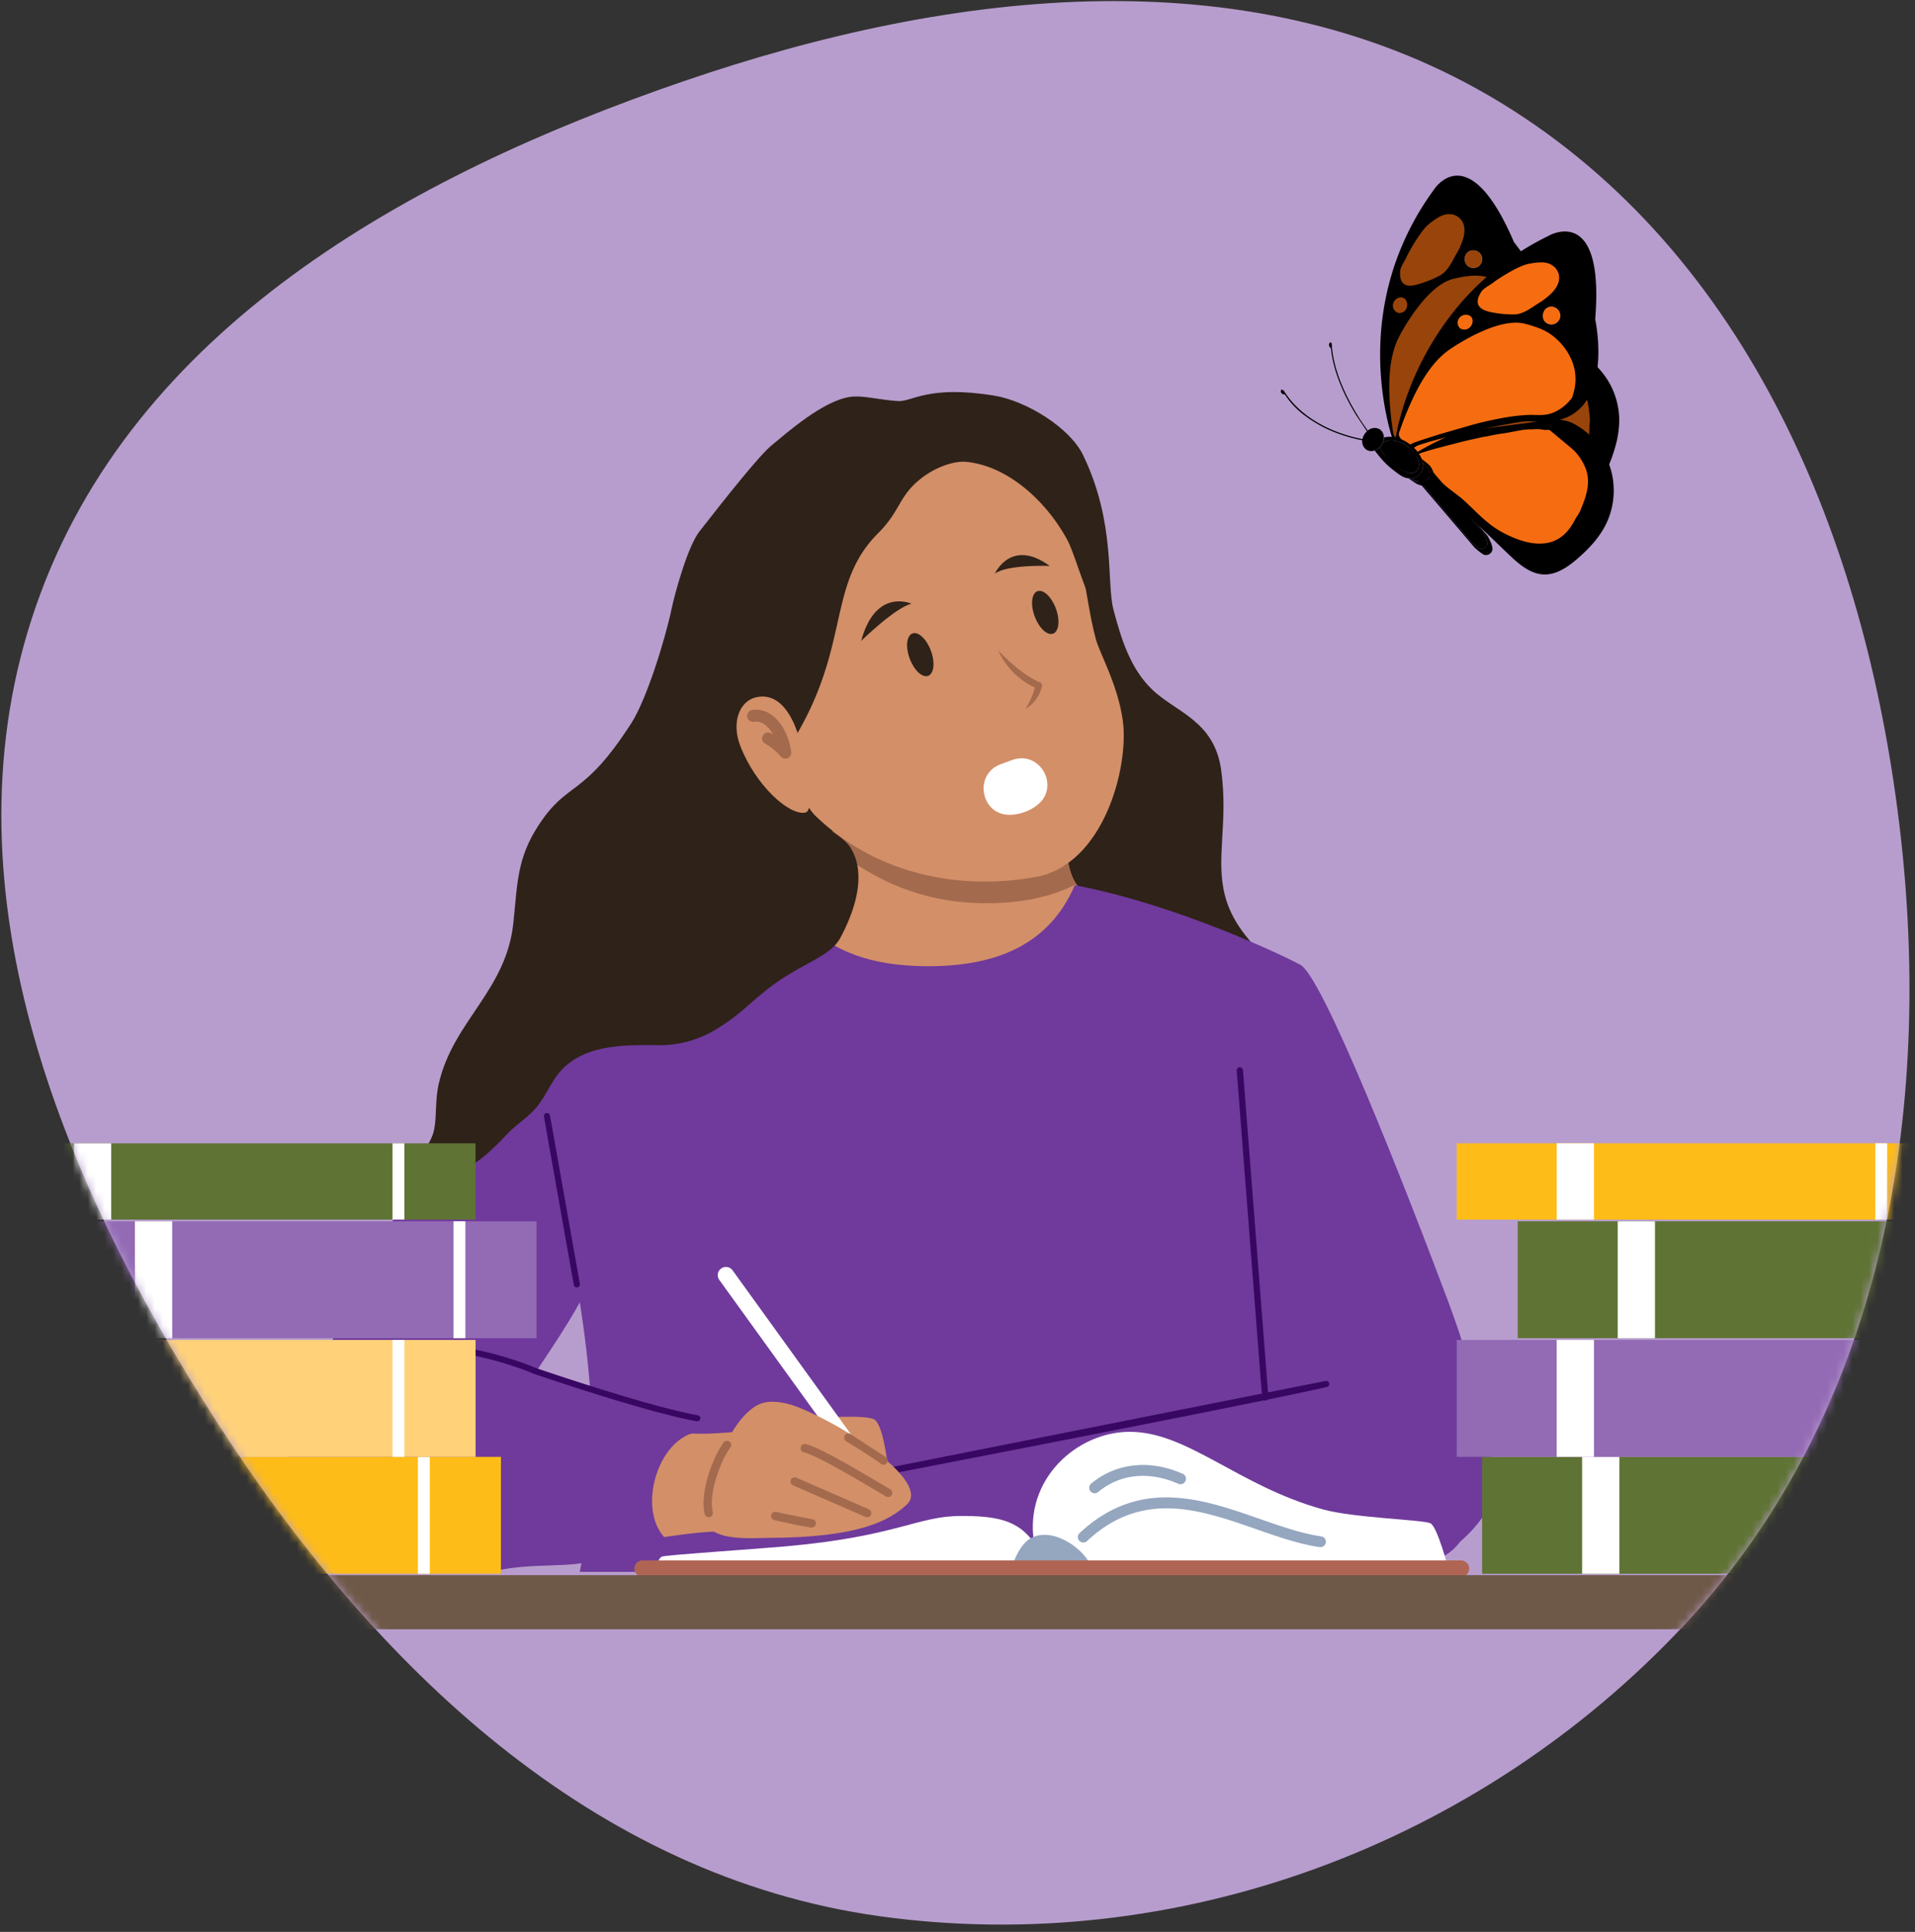 <svg xmlns="http://www.w3.org/2000/svg" width="229" height="231" fill="none" xmlns:v="https://vecta.io/nano"><rect width="100%" height="100%" fill="#333333" stroke="none"/><path d="M179.563 12.34c29.492 18.047 43.453 52.029 47.579 86.363 4.142 34.465-2.012 70.225-25.713 95.583-24.501 26.215-60.651 39.766-96.191 34.847-34.371-4.757-60.541-29.962-79.33-59.14C6.934 140.526-7.207 105.51 4.321 72.411 15.812 39.417 48.686 21.046 81.73 9.719c32.469-11.13 68.556-15.295 97.833 2.621z" fill="#b79dcd"/><mask id="A" maskUnits="userSpaceOnUse" x="0" y="0" width="229" height="231" mask-type="alpha"><path d="M179.563 12.34c29.492 18.047 43.453 52.029 47.579 86.363 4.142 34.465-2.012 70.225-25.713 95.583-24.501 26.215-60.651 39.766-96.191 34.847-34.371-4.757-60.541-29.962-79.33-59.14C6.934 140.526-7.207 105.51 4.321 72.411 15.812 39.417 48.686 21.046 81.73 9.719c32.469-11.13 68.556-15.295 97.833 2.621z" fill="#ffd27a"/></mask><g mask="url(#A)"><g clip-path="url(#B)"><path d="M133.156 72.928c.942 3.548 2.026 6.997 4.572 9.474 2.837 2.772 7.497 3.727 8.308 9.711.855 6.353-.693 10.525.44 14.947 1.514 5.901 7.335 8.811 10.778 13.834 2.606 3.802 2.827 6.254 1.281 10.595-4.012 11.263-7.656 14.091-18.384 16.527-11.039 2.504-22.276 4.044-33.582 4.602-3.202.156-61.307-8.15-55.544-15.453 1.546-1.958.79-4.752 1.441-7.573 1.745-7.579 8.106-11.105 8.935-19.338.486-4.811.458-7.701 3.04-11.634 3.508-5.354 5.257-3.115 11.076-12.183 1.824-2.855 4.053-10.079 4.799-13.658.355-1.725 1.913-7.429 3.323-9.23 3.321-4.245 7.155-9.095 8.675-10.335 1.716-1.404 6.041-5.252 9.291-5.747 1.555-.237 3.395.336 5.766.492 1.698.109 3.586-1.943 11.524-.652 3.769.608 9.024 3.791 10.635 7.133 3.937 8.187 2.75 15.182 3.627 18.489z" fill="#2f2219"/><path d="M116.025 126.463c-20.208 0-25.847-13.171-25.626-16.335.13-1.858 7.04-2.431 7.962-4.113.671-1.228 1.013-2.837 1.175-4.714.203-2.606.043-5.704-.18-8.934-.026-.377 4.067-2.675 4.417-2.705 5.472-.48 10.485 2.563 14.289 5.941 1.53 1.358 9.238-.833 9.366 2.634.089 2.446-.057 5.419 1.25 7.451.008.014.017.027.026.039.975 1.477 2.752 1.99 5.397 2.486 3.06.576-.164 18.25-18.076 18.25z" fill="#d38f68"/><path d="M128.704 105.728c-2.61 1.299-5.615 2.158-9.992 2.265-7.751.191-13.78-2.431-19.176-6.687.203-2.606.043-5.704-.18-8.934-.026-.377 4.067-2.675 4.417-2.705 5.472-.48 10.485 2.563 14.289 5.941 1.53 1.358 9.238-.833 9.366 2.634.089 2.446-.057 5.419 1.25 7.451.008.012.017.024.026.035z" fill="#a36a4d"/><path d="M66.498 115.388c-.182.81 6.827 22.444 4.543 36.536-1.893 5.889-9.445 14.714-11.956 20.571-4.91 11.483-15.083 1.621-23.8-.017 1.712-6.055 4.88-13.792 8.671-20.985 7.398-14.031 16.645-27.921 22.542-36.105zm106.799 40.548c1.183 3.242 2.32 6.533 2.881 9.944 1.251 7.615 1.824 20.736-6.267 20.862-6.216.095-10.228-3.51-12.716-5.82-1.216-1.129-2.971-2.229-3.934-3.56-1.118-1.541-1.621-4.053-2.146-5.867-1.191-4.154-1.823-8.456-2.125-12.767-.594-8.62.16-17.281 1.266-25.828.29-2.23 3.599-18.145 5.143-17.588 2.596.932 12.661 26.668 17.898 40.624z" fill="#6f3a9c"/><path d="M90.01 186.244c-2.268-1.188-4.359-2.921-5.627-5.144l-3.836-6.823c-1.204-2.111-1.704-3.07-3.504-4.103-.563-.322-1.364-.326-1.802-.811s.103-2.721.934-3.163c.608-.328 6.961-1.824 9.034-1.785.857.012 1.556.444 2.324.81 1.641.799 2.47 2.793 3.344 4.394l4.02 7.058c2.229 2.123 8.943.944 12.31.914 3.089-.029 6.526.798 8.179 3.404 1.368 2.154 1.048 5.218-.705 7.072-2.195 2.325-5.342 1.863-8.185 1.447-4.393-.632-12.604-1.238-16.487-3.27z" fill="#d38f68"/><path d="M162.213 165.203l-.04-.012c-3.271-.977-39.185 6.604-42.667 7.632l-.117.038c-5.379 1.216-9.488 1.948-14.927 2.872-.742.125-2.462.488-2.924 1.082-.375 1.08-.995 9.777 2.62 13.153.912.661 6.983.716 10.353 1.409 3.921.81 6.389 1.497 11.214 1.791 6.497.405 13.172.774 19.657.186 11.111-1.013 28.339-3.829 33.091-13.982 3.384-7.232-8.614-11.879-16.26-14.169z" fill="#6f3a9c"/><path d="M138.961 194.102c-13.332 0-33.436-3.382-33.685-3.423a.37.37 0 0 1-.239-.151c-.057-.081-.079-.18-.063-.277.008-.047.026-.093.051-.134a.38.38 0 0 1 .099-.105c.04-.028.084-.048.132-.058a.35.35 0 0 1 .144-.004c.281.048 28.266 4.754 39.92 3.039l11.855-1.743c.097-.013.195.012.274.07a.37.37 0 0 1 .145.243c.014.096-.011.195-.07.273a.37.37 0 0 1-.242.146l-11.854 1.743c-2.144.278-4.305.406-6.467.381z" fill="#380762"/><path d="M155.205 131.828c-.67 11.406-4.065 23.417-4.103 42.95 0 4.205.667 8.614 1.587 13.172h-83.36c.92-4.566 1.595-8.975 1.585-13.172-.038-19.533-5.078-32.745-5.749-44.154-.881-15.032.675-14.959 1.453-15.31 8.284-3.72 14.55-7.117 26.87-9.469 3.133 7.281 9.628 9.688 17.521 9.688s14.388-2.407 17.52-9.688c12.319 2.352 25.092 8.497 26.871 9.469.02.539.685 1.48-.195 16.514z" fill="#6f3a9c"/><path d="M97.537 97.579c-1.708-1.651-2.997-5.877-3.777-8.339-1.933-6.1-2.809-9.322-4.037-16.775-.898-5.471 2.624-17.034 14.08-19.656 8.253-1.887 22.994 3.834 25.458 14.606.608 2.634 1.013 6.219 1.787 9.014.507 1.84 2.604 5.409 3.216 9.698.782 5.481-2.229 17.281-10.444 18.746-9.49 1.696-19.288-.541-26.283-7.295z" fill="#d38f68"/><path d="M130.549 67.003c-.841-2.059.608-2.432-.241-4.501-.671-1.646-.144-2.391-1.1-3.787-3.263-4.768-3.47-2.837-6.426-4.795-8.643-5.737-11.472-5.133-18.36-3.781-1.137.225-5.181.515-6.239.983-.914.405-3.518 2.582-4.345 3.145-.389.265-2.053 2.586-4.241 6.126-2.837 3.216-4.922 6.718-5.711 8.704a31.56 31.56 0 0 0-1.23 3.83c-2.92 5.929-5.597 12.446-6.851 18.238-1.09 5.04-4.641 12.015-7.853 17.814l1.129.811-.3.533c-1.319 2.367-5.421 4.413-6.268 7.246-1.645 5.506-6.592 7.514-8.89 11.146-2.091 3.299-.456 6.192-3.297 9.23-1.303 1.392-4.507 2.644-2.634 3.005 5.86 1.123 9.548-1.67 12.831-5.224 1.194-1.291 2.738-2.156 3.785-3.512 1.309-1.694 1.866-3.625 3.648-5.017 2.932-2.304 7.003-2.25 10.74-2.219a12.94 12.94 0 0 0 7.048-1.968c2.379-1.459 3.111-2.316 5.471-4.276 4.355-3.611 7.96-4.105 9.303-6.642 3.526-6.659 1.705-9.774 1.352-10.451-.683-1.311-2.15-1.971-3.279-2.926-3.019-2.551-6.89-5.392-4.703-8.681 8.201-12.276 4.645-19.814 11.145-26.305 2.393-2.385 2.432-4.031 4.345-5.856 2.061-1.978 4.713-2.797 6.189-2.647 5.112.517 9.662 4.886 12.057 9.322 1.102 2.037 2.756 8.819 4.478 9.668 1.648.811-1.098-6.098-1.554-7.212z" fill="#2f2219"/><path d="M95.075 86.827c-.906-2.193-2.416-4.006-4.728-3.435-1.874.464-2.928 2.936-1.824 5.796 1.824 4.722 5.856 8.365 7.783 7.974 1.354-.274-.097-7.597-1.232-10.335z" fill="#d38f68"/><path d="M93.909 90.711a.71.71 0 0 1-.523-.229 7.63 7.63 0 0 0-1.879-1.56.71.71 0 0 1-.284-.965.71.71 0 0 1 .965-.284l.261.152c-.243-.456-.58-.854-.989-1.169-.181-.144-.389-.251-.612-.312a1.71 1.71 0 0 0-.685-.046.71.71 0 0 1-.811-.59c-.028-.186.018-.375.129-.527s.277-.254.463-.284c.413-.061.835-.039 1.24.065s.785.289 1.117.543c1.173.855 2.026 2.454 2.312 4.383a.71.71 0 0 1-.393.75c-.097.047-.204.072-.312.073z" fill="#a36a4d"/><path d="M101.537 177.183c-.086 0-.169-.03-.235-.085s-.111-.13-.127-.215a.37.37 0 0 1 .056-.276c.055-.081.14-.137.235-.155l57.044-11.324c.048-.011.096-.013.144-.005s.094.025.135.051a.36.36 0 0 1 .104.098c.028.04.048.084.059.132s.013.095.005.143-.025.094-.051.135-.059.076-.098.105-.084.048-.131.058c-8.917 2.065-56.591 11.239-57.071 11.33a.26.26 0 0 1-.069.008z" fill="#380762"/><path d="M89.197 171.07c-1.013.166-3.214.3-4.304.351-2.067.097-8.829-.29-10.706-.831-.424 1.631-4.031 5.41-3.739 6.861.734 3.648 3.678 3.293 5.242 6.99 3.346-.685 9.299-1.486 10.657-1.271.225-1.919.75-4.821 1.204-6.772.407-1.755.827-3.772 1.645-5.328zm7.16-1.478c1.988-.069 7.111-.456 8.179.136s1.538 5.082 1.658 5.498-6.313 2.314-7.476 2.04-2.361-7.674-2.361-7.674z" fill="#d38f68"/><path d="M106.49 180.716c-.155 0-.308-.037-.446-.107s-.258-.173-.348-.299l-19.679-27.263a.98.98 0 0 1 .221-1.368c.104-.075.222-.13.348-.159s.255-.035.382-.014a.98.98 0 0 1 .358.133c.109.068.205.156.28.261l19.676 27.265c.076.105.13.223.16.348a1 1 0 0 1 .014.382c-.021.127-.066.249-.134.358a.97.97 0 0 1-.261.28.98.98 0 0 1-.571.183z" fill="#fff"/><path d="M91.475 167.695c-4.255.88-7.431 10.943-6.995 14.131.349 2.537 5.579 2.069 7.425 2.063 10.943-.029 14.518-2.12 16.542-3.995 2.853-2.634-7.145-9.36-13.196-11.7-1.694-.655-3.066-.645-3.775-.499z" fill="#d38f68"/><path d="M84.754 181.419c-.112 0-.221-.038-.309-.108a.5.5 0 0 1-.176-.275c-.273-1.139-.128-2.756.405-4.552.458-1.528 1.171-3.064 1.862-4.006.079-.107.196-.178.327-.199a.5.5 0 0 1 .372.09.49.49 0 0 1 .132.143.51.51 0 0 1 .067.184.5.5 0 0 1-.092.372c-1.189 1.621-2.634 5.538-2.112 7.735a.5.5 0 0 1 .009.196c-.01.065-.033.128-.067.185a.48.48 0 0 1-.133.144.51.51 0 0 1-.178.083.5.5 0 0 1-.109.008zm21.446-2.416a.49.49 0 0 1-.253-.069l-.219-.129c-3.958-2.339-8.047-4.756-9.612-5.156a.5.5 0 0 1-.361-.607c.016-.064.045-.124.084-.177a.5.5 0 0 1 .145-.13c.056-.034.119-.056.184-.065a.49.49 0 0 1 .195.011c1.702.434 5.674 2.78 9.873 5.269l.219.127a.5.5 0 0 1 .145.13.51.51 0 0 1 .085.177c.016.063.019.129.01.194a.5.5 0 0 1-.066.184c-.044.074-.107.135-.183.178s-.16.064-.246.063zm-2.497 2.424c-.06-.001-.119-.012-.176-.033l-8.714-3.797c-.059-.028-.113-.067-.157-.116a.5.5 0 0 1-.128-.36c.003-.066.02-.13.048-.189a.5.5 0 0 1 .666-.237l8.633 3.763c.123.047.223.142.278.262a.5.5 0 0 1 .011.382c-.035.095-.098.176-.18.234a.5.5 0 0 1-.282.091zm-6.635 1.222h-.071c-1.149-.164-2.154-.387-3.546-.697l-.847-.186a.51.51 0 0 1-.314-.219.5.5 0 0 1 .152-.691c.112-.071.247-.095.377-.067l.849.188 3.471.683a.5.5 0 0 1 .329.196c.039.053.068.113.084.177a.5.5 0 0 1-.159.497c-.091.077-.206.12-.325.119zm8.589-7.509a.48.48 0 0 1-.299-.101c-.535-.405-2.799-1.891-4.173-2.701-.114-.068-.197-.178-.23-.306a.5.5 0 0 1 .739-.555l4.255 2.764a.5.5 0 0 1 .193.33c.018.131-.016.265-.096.371-.045.06-.104.11-.171.144a.5.5 0 0 1-.218.054z" fill="#a36a4d"/><path d="M59.008 187.897c-1.433.353-14.902.191-20.7-2.683-5.236-2.446-4.256-10.231-3.423-12.631 3.212-9.258 5.739-9.232 10.943-10.284 7.058-1.418 14.59.969 18.068 1.601 2.142.391 6.932 2.189 9.022 2.979 2.432.92 3.396 1.044 5.877 1.54 3.131.626 7.978 2.027 6.665 2.391-.582.162-1.647.272-2.596.541-5.03 1.437-7.216 11.74-1.467 13.75 1.684.587-6.231-.055-9.538 1.246-3.392 1.331-8.069.371-12.85 1.55z" fill="#6f3a9c"/><path d="M151.299 167.477a.37.37 0 0 1-.251-.099c-.068-.063-.111-.149-.118-.242l-3.04-39.11c-.004-.049.001-.098.016-.145s.038-.091.07-.128a.39.39 0 0 1 .114-.092c.044-.023.092-.036.141-.04s.098 0 .145.015.091.038.129.07a.4.4 0 0 1 .091.114c.023.044.036.092.04.141l3.04 39.11a.38.38 0 0 1-.016.146.39.39 0 0 1-.07.128.37.37 0 0 1-.255.132h-.036zm-67.919 2.468c-.022.002-.045.002-.067 0-6.203-1.106-19.411-5.652-19.545-5.698l-.03-.012c-.105-.047-10.74-4.714-20.037-2.027a.37.37 0 0 1-.144.013.39.39 0 0 1-.138-.044c-.043-.024-.08-.055-.11-.093s-.053-.082-.066-.129a.37.37 0 0 1-.012-.143.36.36 0 0 1 .137-.247c.038-.03.081-.053.128-.066 9.382-2.711 20.048 1.848 20.528 2.057.501.172 13.362 4.584 19.419 5.674a.37.37 0 0 1 .3.427.37.37 0 0 1-.131.208c-.066.052-.148.08-.232.08zm-14.404-16.008c-.086-.001-.17-.032-.236-.087a.37.37 0 0 1-.127-.217l-3.567-20.115c-.017-.096.005-.195.061-.275a.37.37 0 0 1 .237-.152.35.35 0 0 1 .144.003c.047.01.092.03.132.058s.074.063.1.104.044.087.052.135l3.569 20.112a.37.37 0 0 1-.3.429l-.065.005z" fill="#380762"/><path d="M121.05 90.874l-1.388.509c-3.329 1.24-2.332 6.223 1.216 6.041a5.49 5.49 0 0 0 3.169-1.171c2.772-2.187.327-6.574-2.997-5.378z" fill="#fff"/><path d="M102.982 76.63s4.157-4.053 6.023-4.436c0 0-4.282-1.986-6.023 4.436zm22.542-8.959s-5.05-.203-6.557.92c0 0 1.935-4.306 6.557-.92zM110.99 80.813c.7-.259.847-1.604.329-3.004s-1.506-2.325-2.206-2.066-.847 1.604-.329 3.004 1.506 2.325 2.206 2.066zm14.943-5.048c.7-.259.848-1.604.33-3.004s-1.506-2.325-2.206-2.066-.848 1.604-.33 3.004 1.506 2.325 2.206 2.066z" fill="#2f2219"/><path d="M119.359 77.771c1.502 1.522 3.062 2.951 5.006 3.834.391.148.212.608.117.875-.237.68-.638 1.291-1.167 1.779a3.37 3.37 0 0 1-.679.495c.281-.454.528-.928.74-1.419a6.76 6.76 0 0 0 .433-1.418l.244.436a9.09 9.09 0 0 1-4.694-4.578v-.004z" fill="#a36a4d"/><path d="M121.624 187.563H78.348s.359-1.236.796-1.433 11.087-.896 14.684-1.216c13.508-1.195 15.836-3.647 21.099-3.647 4.239 0 6.803.48 8.732 3.207-.801.669-1.54 1.725-2.035 3.089z" fill="#fff"/><path d="M129.921 187.562h43.273s-1.291-4.954-2.12-5.406-9.095-.628-12.886-1.676c-10.094-2.79-16.153-9.275-23.083-9.275-6.355 0-12.688 5.721-11.443 13.271 2.156-.563 5.244.965 6.259 3.086z" fill="#fff"/><path d="M130.907 178.551a.66.66 0 0 1-.28-.063c-.087-.041-.165-.101-.226-.176-.055-.066-.096-.143-.121-.225a.66.66 0 0 1-.025-.254c.009-.085.034-.168.074-.244a.63.63 0 0 1 .163-.197c1.457-1.215 3.243-1.969 5.131-2.164 1.884-.203 3.838.138 5.805.995a.65.65 0 0 1 .21.145c.059.062.106.135.137.214a.65.65 0 0 1 .045.251.67.67 0 0 1-.055.249.65.65 0 0 1-.145.209c-.062.06-.135.107-.215.138a.65.65 0 0 1-.25.046c-.086-.002-.171-.02-.249-.055-3.532-1.54-6.937-1.191-9.585.981-.116.097-.263.15-.414.15zm27.002 6.444a.5.5 0 0 1-.095 0c-2.479-.362-4.981-1.236-7.632-2.16-6.671-2.328-13.577-4.736-20.193 1.435-.127.118-.295.181-.468.175s-.336-.081-.454-.207c-.059-.063-.105-.137-.135-.217s-.044-.166-.041-.252a.65.65 0 0 1 .059-.249c.035-.078.086-.148.149-.207 3.226-3.005 6.807-4.399 10.943-4.255 3.603.122 7.141 1.356 10.564 2.551 2.587.902 5.033 1.757 7.388 2.102.085.012.167.041.24.084s.138.102.189.171a.66.66 0 0 1 .11.23.64.64 0 0 1 .012.254.65.65 0 0 1-.219.388c-.116.1-.264.156-.417.157z" fill="#95a6bf"/><path d="M129.921 187.563c-1.013-2.122-4.103-3.648-6.259-3.086-.811.672-1.54 1.722-2.039 3.086h8.298z" fill="#fff"/><path d="M129.921 187.562c-1.013-2.121-4.255-4.135-6.259-3.086-.908.472-1.54 1.723-2.039 3.086h8.298z" fill="#95a6bf"/><path d="M129.922 188.215h-8.308c-.105 0-.208-.025-.301-.073a.65.65 0 0 1-.234-.205c-.061-.087-.101-.188-.115-.294a.67.67 0 0 1 .036-.314c.693-1.892 1.419-2.954 2.351-3.444.857-.446 1.919-.481 3.072-.096.881.305 1.696.775 2.401 1.384.698.576 1.269 1.289 1.678 2.096a.65.65 0 0 1 .062.319.65.65 0 0 1-.099.311c-.056.094-.135.173-.23.228a.66.66 0 0 1-.313.088zm-7.331-1.305h6.124c-.72-.848-1.649-1.493-2.696-1.87-.563-.187-1.377-.339-2.054.014-.479.249-.93.859-1.374 1.856z" fill="#95a6bf"/><path d="M174.709 188.541H76.832a.98.98 0 0 1-.979-.978c0-.26.103-.509.287-.692s.433-.287.692-.287h97.877c.26 0 .508.103.692.287s.287.432.287.692a.98.98 0 0 1-.979.978z" fill="#b06554"/><path d="M243.148 188.347H-21.73v6.47h264.879v-6.47z" fill="#6e5847"/><path d="M59.906 174.2H-.076v13.983h59.982V174.2z" fill="#febc18"/><path d="M51.395 174.2h-1.419v13.983h1.419V174.2zm-35.056 0h-4.458v13.983h4.458V174.2z" fill="#fff"/><path d="M56.867 160.218H-3.115V174.2h59.982v-13.982z" fill="#ffd27a"/><path d="M48.356 160.218h-1.419V174.2h1.419v-13.982zm-35.058 0H8.84V174.2h4.458v-13.982z" fill="#fff"/><path d="M64.162 146.033H4.18v13.983h59.982v-13.983z" fill="#936bb5"/><path d="M55.651 146.033h-1.419v13.983h1.419v-13.983zm-35.058 0h-4.458v13.983h4.458v-13.983z" fill="#fff"/><path d="M56.867 136.712H-3.115v9.119h59.982v-9.119z" fill="#5f7334"/><path d="M48.356 136.712h-1.419v9.119h1.419v-9.119zm-35.058 0H8.84v9.119h4.458v-9.119z" fill="#fff"/><path d="M237.219 174.2h-59.983v13.983h59.983V174.2z" fill="#5f7334"/><path d="M228.708 174.2h-1.419v13.983h1.419V174.2zm-35.056 0h-4.459v13.983h4.459V174.2z" fill="#fff"/><path d="M234.18 160.218H174.197V174.2H234.18V160.218Z" fill="#936bb5"/><path d="M225.669 160.218h-1.419V174.2h1.419v-13.982zm-35.059 0h-4.458V174.2h4.458v-13.982z" fill="#fff"/><path d="M241.475 146.033h-59.983v13.983h59.983v-13.983z" fill="#5f7334"/><path d="M197.905 146.033h-4.458v13.983h4.458v-13.983z" fill="#fff"/><path d="M234.18 136.712h-59.983v9.119h59.983v-9.119z" fill="#febc18"/><path d="M225.669 136.712h-1.419v9.119h1.419v-9.119zm-35.059 0h-4.458v9.119h4.458v-9.119z" fill="#fff"/></g></g><path d="M169.943 53.469l.289.153 1.271.669.072.087c.464.539 1.203.767 1.894.963l2.417.692 9.058 2.595c1.344.383 2.814.755 4.138.453a3.55 3.55 0 0 0 .865-.311c1.291-.663 2.018-2.059 2.551-3.411a18.23 18.23 0 0 0 .75-2.266c.276-1.034.403-2.102.378-3.171-.092-2.242-1.003-4.373-2.561-5.988a9.05 9.05 0 0 0-2.638-1.871 9.1 9.1 0 0 0-2.274-.729 9.02 9.02 0 0 0-1.001-.124c-.569-.052-1.142-.001-1.692.153-.222.071-.44.155-.652.251a6.35 6.35 0 0 0-1.58.989l-.49.34-1.791 1.251-3.402 2.376-1.061.865-.037.035a4.18 4.18 0 0 1 1.404.087 9.68 9.68 0 0 1 1.73.603l.04.017.289.127.7.32.176.084 1.064.519 1.378.732c.133.075.288.167.309.314.043.196-.136.369-.303.481a7.38 7.38 0 0 1-2.333.885l-1.972.461-6.141 1.219-.845.153z" fill="#000"/><path d="M169.006 52.999l.078.035c.032.012.064.025.095.04a3.55 3.55 0 0 1 .329.161 1.22 1.22 0 0 1 .106.058l.329-.346.628-.649.303-.288.415-.407.643-.611 1.903-1.73.534-.464 1.473-1.251.473-.288 1.707-1.387.207-.167.36-.288.055-.043.71-.559.288-.208.144-.101.147-.095.15-.092.147-.087.317-.164.176-.084.208-.092.334-.147.557-.271.118-.06.421-.239c-.299-.259-.653-.447-1.035-.548-.188.104-.387.205-.594.288l-.511.228a6.42 6.42 0 0 0-1.188.64l-.328.239-.444.346-.165.127-.743.577-.395.311-.018.014-.412.332-.023.017-.225.182-.675.548c-.43.263-.819.588-1.153.966l-2.681 2.329-1.055 1.202-1.105 1.297-.219.265a.15.15 0 0 0-.029.032l-.031.038-.046.055-.28.34z" fill="#00a4c0"/><path d="M166.44 52.248l.092.288.04.13v.029l.101-.017a4.12 4.12 0 0 1 .542-.037c.236 0 .471.019.704.055a4.67 4.67 0 0 1 .576.124l.15.043c.981-1.074 2.017-2.095 3.105-3.059l2.682-2.33.037-.035 1.096-.905.032-.026.674-.548.225-.182.023-.017.412-.331.018-.014.395-.311.744-.577.164-.127.444-.346.329-.239a6.35 6.35 0 0 1 1.188-.64l.51-.228.594-.288c.529-.287 1.024-.632 1.476-1.029l.288-.268c.78-.778 1.304-1.776 1.5-2.86.539-2.964-1.246-6.262-2.477-8.107l-.288-.427-.779-1.032-.04-.089c-.483-1.144-1.031-2.26-1.641-3.342-4.645-8.13-7.926-2.768-7.926-2.768a33.34 33.34 0 0 0-4.125 7.496l-.263.686-.086.242c-3.385 9.486-1.439 18.031-.516 21.088zm10.584-20.617a1.09 1.09 0 0 1-.144.156 1.1 1.1 0 0 1-.11.084 1.07 1.07 0 0 1-1.041.063 1 1 0 0 1-.23-.153l-.044-.043-.029-.029c-.113-.13-.194-.285-.236-.453 0-.032 0-.066-.02-.101-.029-.171-.017-.345.034-.51a.92.92 0 0 1 .067-.167.98.98 0 0 1 .271-.331 1.05 1.05 0 0 1 .46-.197c.168-.028.339-.014.5.038a1.02 1.02 0 0 1 .577.438 1.04 1.04 0 0 1 .158.551 1.11 1.11 0 0 1-.213.663v-.009z" fill="#000"/><path d="M167.798 35.615c.456.193.6.842.375 1.286a.92.92 0 0 1-.986.516.94.94 0 0 1-.515-.445c-.109-.208-.137-.449-.076-.676.133-.516.735-.879 1.202-.68zm-1.21 16.052a35.52 35.52 0 0 1-.461-5.478c.017-1.963.251-4.108 1.153-5.879l.092-.179c.225-.407 3.172-6.026 6.465-6.801 2.306-.545 3.246-.401 4.324-.121.482.127 4.244 1.124 4.786 5.291a.91.91 0 0 1-.052.288c-.148.783-.47 1.523-.942 2.165l-.199.239c-.259.293-.559.546-.891.753l-.312.182-1.484.779a22.68 22.68 0 0 0-1.825 1.237A42.3 42.3 0 0 0 173.868 47l-2.92 2.811-1.396 1.442-.689.727c-.107.115-.251.346-.406.505a.87.87 0 0 1-.09.133c-.193.242-1.153-.202-1.441-.329-.24-.101-.303-.381-.338-.62zm4.698-.074l2.546-2.327.534-.464 1.473-1.251c.157-.102.306-.217.444-.343.254-.225.556-.461.865-.686l.865-.649 1.335-1.052a6.65 6.65 0 0 1 1.188-.75 4.18 4.18 0 0 1 1.274-.594l.539-.288c0 .017 3.443.718 3.667.796.937.282 1.796.775 2.512 1.442 1.003 1.018 1.329 2.307 1.496 3.699l.092.891a4.47 4.47 0 0 1-.043.865c-.095.975.64 5.766-6.891 5.781-2.081 0-3.849-.683-5.864-1.211-.995-.262-2.105-.346-3.102-.603-1.084-.288-2.428-.254-3.46-.735l-.836-.611-.242-.158-.073-.043 1.681-1.707zm5.587-19.808a.76.76 0 0 1-.107.084c-.153.099-.33.156-.512.168a1.06 1.06 0 0 1-.528-.104.97.97 0 0 1-.228-.153l-.046-.043-.029-.029a1.12 1.12 0 0 1-.249-.505c-.039-.187-.03-.38.027-.562.017-.057.039-.112.066-.164a.96.96 0 0 1 .271-.331 1.08 1.08 0 0 1 .397-.181 1.09 1.09 0 0 1 .437-.008 1.08 1.08 0 0 1 .403.165 1.09 1.09 0 0 1 .306.312 1.07 1.07 0 0 1 .139.713c-.038.246-.16.473-.347.639zm-9.437.642c.049-.597.577-1.228.799-1.782.101-.242 1.574-2.998 2.644-3.855 1.208-.969 1.9-1.289 2.779-1.153.516.084 1.837.692 1.361 2.716a8.06 8.06 0 0 1-.865 2.018c-.525.94-1.006 2.018-1.943 2.56a13.25 13.25 0 0 1-2.676 1.072c-.519.144-2.275.669-2.099-1.577z" fill="#99440b"/><path d="M168.59 53.484l.026.035.029.043.374.525.491.686.357.496.623.865c0 .038.014.075.023.113a2.25 2.25 0 0 0 .378.804 3.5 3.5 0 0 0 .204.265c.202.234.417.456.643.666l.101.095 2.186 2.093.677.649.015.017 5.639 5.4c1.234 1.182 2.641 2.436 4.351 2.459 1.441 0 2.747-.879 3.849-1.825 1.415-1.214 2.724-2.595 3.537-4.284a9.14 9.14 0 0 0 .865-4.457 8.87 8.87 0 0 0-.346-2.033c-.383-1.293-1.05-2.485-1.952-3.489-.585-.658-1.265-1.224-2.018-1.681-.476-.314-1.007-.536-1.565-.654-.228-.044-.458-.073-.689-.086-.626-.045-1.254.003-1.866.141l-.576.072-4.236.556-1.124.138-.908.113-.11.02c-.135.019-.27.031-.407.035-.348 0-.715 0-1.026.034-1.104.141-3.171.753-4.847 1.295l-1.96.652-.378.127-.36.115z" fill="#000"/><path d="M168.781 53.722a4.69 4.69 0 0 1 .502.45l.239-.141.646-.372.058-.035.576-.309.577-.305 3.094-1.525.643-.288 1.764-.79.536-.147 1.99-.839h.023l.135-.058.219-.089.072-.029.038-.015.308-.127.545-.219.15-.061.093-.037.331-.124.156-.052h.014l.165-.049c.05-.017.101-.031.152-.043l.416-.095.121-.023.187-.032.228-.029.36-.046.606-.107.155-.032h.044l.118-.026.288-.072c-.216-.329-.501-.607-.836-.813l-.652.124-.556.072c-.584.064-1.156.206-1.701.424l-.164.063-.087.035-.268.107-.187.072-.11.046-.199.078-.349.144-.447.179-.164.069-.358.144-.498.208h-.018l-.813.343a2.59 2.59 0 0 0-.576.19l-.828.415-3.226 1.491-1.346.865-1.012.666-.436.288-.262.173-.032.026-.043.026-.061.04-.029.017-.291.173z" fill="#f66d11"/><path d="M166.971 51.953l-.055.288c-.017.092 0 .087-.023.127s0 .058 0 .084c.614.214 1.175.558 1.643 1.009l.113.11.357-.13.407-.141 1.519-.479 1.872-.51 3.459-.81 1.301-.274.152-.032c.013.002.025.002.038 0l.865-.17h.02l.531-.104.38-.072.176-.032.47-.087.372-.069.213-.037.113-.023.199-.035.288-.052h.092l.173-.032a6.47 6.47 0 0 1 1.75-.069l.56.04h.666a7.96 7.96 0 0 0 1.784-.225l.369-.107a5.36 5.36 0 0 0 2.269-1.384c.636-.67 1.122-1.468 1.425-2.341 1.312-3.575.288-8.217.288-8.217.502-6.127-.513-8.796-1.814-9.863-1.66-1.367-3.788-.104-3.788-.104l-.239.118c-2.317 1.153-4.492 2.572-6.482 4.227l-.086.069c-.288.233-.542.464-.805.701l-.092.081-.709.66c-.68.654-1.317 1.319-1.909 1.995-3.725 4.285-6.357 9.41-7.669 14.935l-.193.954zm19.605-14.3c.007.096.001.193-.017.288a1.08 1.08 0 0 1-.801.827 1 1 0 0 1-.133.023c-.102.009-.205.003-.306-.017-.258-.053-.487-.2-.643-.412a.76.76 0 0 1-.069-.11.66.66 0 0 1-.063-.133c-.008-.02-.015-.04-.02-.061v-.04a1.06 1.06 0 0 1 0-.525 1.15 1.15 0 0 1 .288-.519c.042-.042.087-.081.135-.115a.99.99 0 0 1 .211-.112c.06-.024.123-.043.187-.055.144-.02.29-.011.431.027s.271.103.385.193a1.08 1.08 0 0 1 .279.329c.07.127.113.267.128.412h.008z" fill="#000"/><path d="M175.944 37.908c.311.383.135 1.026-.271 1.315-.16.123-.356.189-.557.189a.91.91 0 0 1-.556-.189.93.93 0 0 1 0-1.266c.36-.401 1.064-.441 1.384-.049zm-8.563 13.626c.586-1.736 1.304-3.425 2.148-5.051.931-1.73 2.14-3.517 3.766-4.659l.167-.112c.389-.257 5.631-3.843 8.892-2.998 2.289.594 3.059 1.153 3.872 1.912.366.337 3.226 2.975 1.761 6.92a1.01 1.01 0 0 1-.176.228 5.29 5.29 0 0 1-1.848 1.47l-.288.121a4.04 4.04 0 0 1-1.153.248l-.361.017c-.556 0-1.121-.04-1.678 0a22.31 22.31 0 0 0-2.188.242 41.69 41.69 0 0 0-4.325.952l-3.895 1.121-1.906.614-.945.32c-.15.052-.387.19-.597.26a1.49 1.49 0 0 1-.139.075c-.288.124-.94-.724-1.133-.969a.74.74 0 0 1 .026-.709zm4.184 2.132l3.339-.865.689-.161 1.886-.418a3.35 3.35 0 0 0 .553-.095l1.078-.207 1.082-.162 1.669-.311a7.15 7.15 0 0 1 1.401-.107 4.19 4.19 0 0 1 1.404.072l.617-.014c0 .014 2.708 2.243 2.883 2.416a6.42 6.42 0 0 1 1.543 2.459c.409 1.37.095 2.661-.407 3.97l-.334.83c-.121.259-.267.505-.435.735-.542.816-2.128 5.397-8.794 1.894-1.842-.969-3.085-2.402-4.613-3.809-.758-.698-1.701-1.292-2.465-1.981-.831-.752-2.018-1.361-2.713-2.269l-.456-.931c-.04-.084-.089-.167-.138-.251l-.043-.072c.683-.262 1.45-.49 2.254-.724zm14.187-14.907a1.03 1.03 0 0 1-.135.023 1.06 1.06 0 0 1-.949-.429.98.98 0 0 1-.132-.242.44.44 0 0 1-.021-.061c.002-.013.002-.027 0-.04-.041-.185-.035-.378.018-.561s.151-.349.285-.483a.97.97 0 0 1 .133-.115c.119-.084.254-.141.398-.167s.293-.013.434.025.274.104.39.195a1.08 1.08 0 0 1 .28.333 1.09 1.09 0 0 1 .127.417c.014.252-.061.502-.213.704a1.08 1.08 0 0 1-.615.403zm-8.639-3.835c.32-.505 1.081-.819 1.54-1.202.201-.17 2.79-1.917 4.134-2.174 1.525-.288 2.283-.251 2.993.288.415.314 1.303 1.47-.067 3.036a8.02 8.02 0 0 1-1.709 1.372c-.906.577-1.84 1.323-2.915 1.355-.963.009-1.924-.088-2.866-.288-.516-.13-2.315-.481-1.11-2.387z" fill="#f66d11"/><g fill="#000"><path d="M162.96 52.507l-.288-.055a17.8 17.8 0 0 1-3.131-.948c-1.863-.761-4.414-2.2-5.991-4.746 0 0-.225-.26-.346-.121a.25.25 0 0 0-.041.116.24.24 0 0 0 .02.121.36.36 0 0 0 .073.145c.035.042.079.075.129.097a.66.66 0 0 0 .251.035 9.98 9.98 0 0 0 2.632 2.707 14.89 14.89 0 0 0 3.224 1.779 17.85 17.85 0 0 0 3.099.943l.358.069a1.34 1.34 0 0 1 .011-.141zm.504-.932l-1.375-2.061-.597-1.038c-.948-1.73-2.101-4.276-2.335-6.848-.083-.051-.149-.124-.193-.21a.38.38 0 0 1 0-.349c.02-.043.086-.15.176-.124.031 0 .135.072.124.375.17 2.638 1.366 5.308 2.338 7.084l.392.689c.481.823 1.003 1.621 1.566 2.39-.023.029-.061.049-.096.092zm12.474 13.219c.06.072.795.747 1.084.807a.68.68 0 0 0 .298-.005.69.69 0 0 0 .457-.363.68.68 0 0 0 .072-.29c0-.329-.467-1.251-.53-1.326l-6.15-7.208v-.202l6.706 7.865a4.6 4.6 0 0 1 .32.62 2.78 2.78 0 0 1 .288.905c-.003.16-.056.316-.15.445a.79.79 0 0 1-.377.281c-.135.047-.281.057-.421.029a.98.98 0 0 1-.289-.144c-.34-.232-.66-.495-.954-.784l-6.706-7.865c.067.014.134.023.202.029l6.15 7.205z"/><path d="M177.854 64.949a.68.68 0 0 1-.072.29.69.69 0 0 1-.457.363c-.098.023-.199.025-.298.005-.288-.061-1.024-.735-1.084-.807l-6.15-7.208a1.28 1.28 0 0 0 .957-.288c.127-.115.231-.254.303-.408a1.28 1.28 0 0 0 .121-.494l6.15 7.208c.063.089.539 1.012.53 1.341z"/><path d="M168.858 57.299c.724.49 1.6.464 1.955-.06s.058-1.344-.663-1.834c-.042-.253-.12-.499-.234-.73l.156.242.649.525a1.97 1.97 0 0 1 .634.902c.02.065.037.132.049.199.039.166.044.339.014.507a1.28 1.28 0 0 1-.184.473 1.3 1.3 0 0 1-.371.346 1.29 1.29 0 0 1-.477.175c-.066 0-.132.02-.202.026-.366-.025-.719-.154-1.014-.372l-.75-.505s.035.026.288 0a.47.47 0 0 1 .15.104z"/><path d="M170.814 57.224c-.355.525-1.231.551-1.955.061l-.144-.107a1.64 1.64 0 0 0 .681-.197c.211-.115.393-.274.536-.466a1.55 1.55 0 0 0 .219-1.124c.72.49 1.017 1.309.663 1.834z"/><path d="M164.379 53.866a1.51 1.51 0 0 0 .553-.326c.652.692.718 1.344 1.779 2.061 1.214.822 2.232 1.378 2.76.6s-.029-2.076-1.24-2.898c-1.035-.701-2.214-.827-2.866-.366a1.57 1.57 0 0 0 .135-.623c.378-.095.771-.108 1.154-.04a4.52 4.52 0 0 1 1.784.732l.127.089a3.03 3.03 0 0 1 .289.234c.173.145.335.303.484.473l.055.066c.063.072.123.147.178.225.134.18.249.373.344.577.113.23.191.476.233.73.074.389-.005.791-.219 1.124a1.64 1.64 0 0 1-.535.466c-.21.114-.443.182-.682.197-.816.095-1.499-.525-2.151-1.024-.856-.663-1.34-1.225-2.182-2.298z"/><path d="M165.364 52.937c.652-.461 1.831-.334 2.866.366 1.211.822 1.767 2.119 1.24 2.898s-1.626.219-2.84-.603c-1.061-.718-.805-1.012-1.698-2.059a1.78 1.78 0 0 0 .288-.317 1.91 1.91 0 0 0 .144-.285z"/><path d="M165.205 53.225c-.083.117-.18.224-.289.317a1.52 1.52 0 0 1-.553.326 1.11 1.11 0 0 1-.506.062 1.1 1.1 0 0 1-.48-.171 1.21 1.21 0 0 1-.421-.588c-.078-.234-.082-.487-.012-.724 0-.046.023-.089.038-.136a1.84 1.84 0 0 1 .213-.438c.075-.104.16-.201.254-.288.034-.035.072-.063.106-.092.196-.176.444-.285.706-.312a1.24 1.24 0 0 1 .753.165 1.15 1.15 0 0 1 .47.977 1.57 1.57 0 0 1-.135.623 2.07 2.07 0 0 1-.144.28z"/></g><defs><clipPath id="B"><path fill="#fff" transform="translate(-21.73 25.258)" d="M0 0h264.879v169.56H0z"/></clipPath></defs></svg>